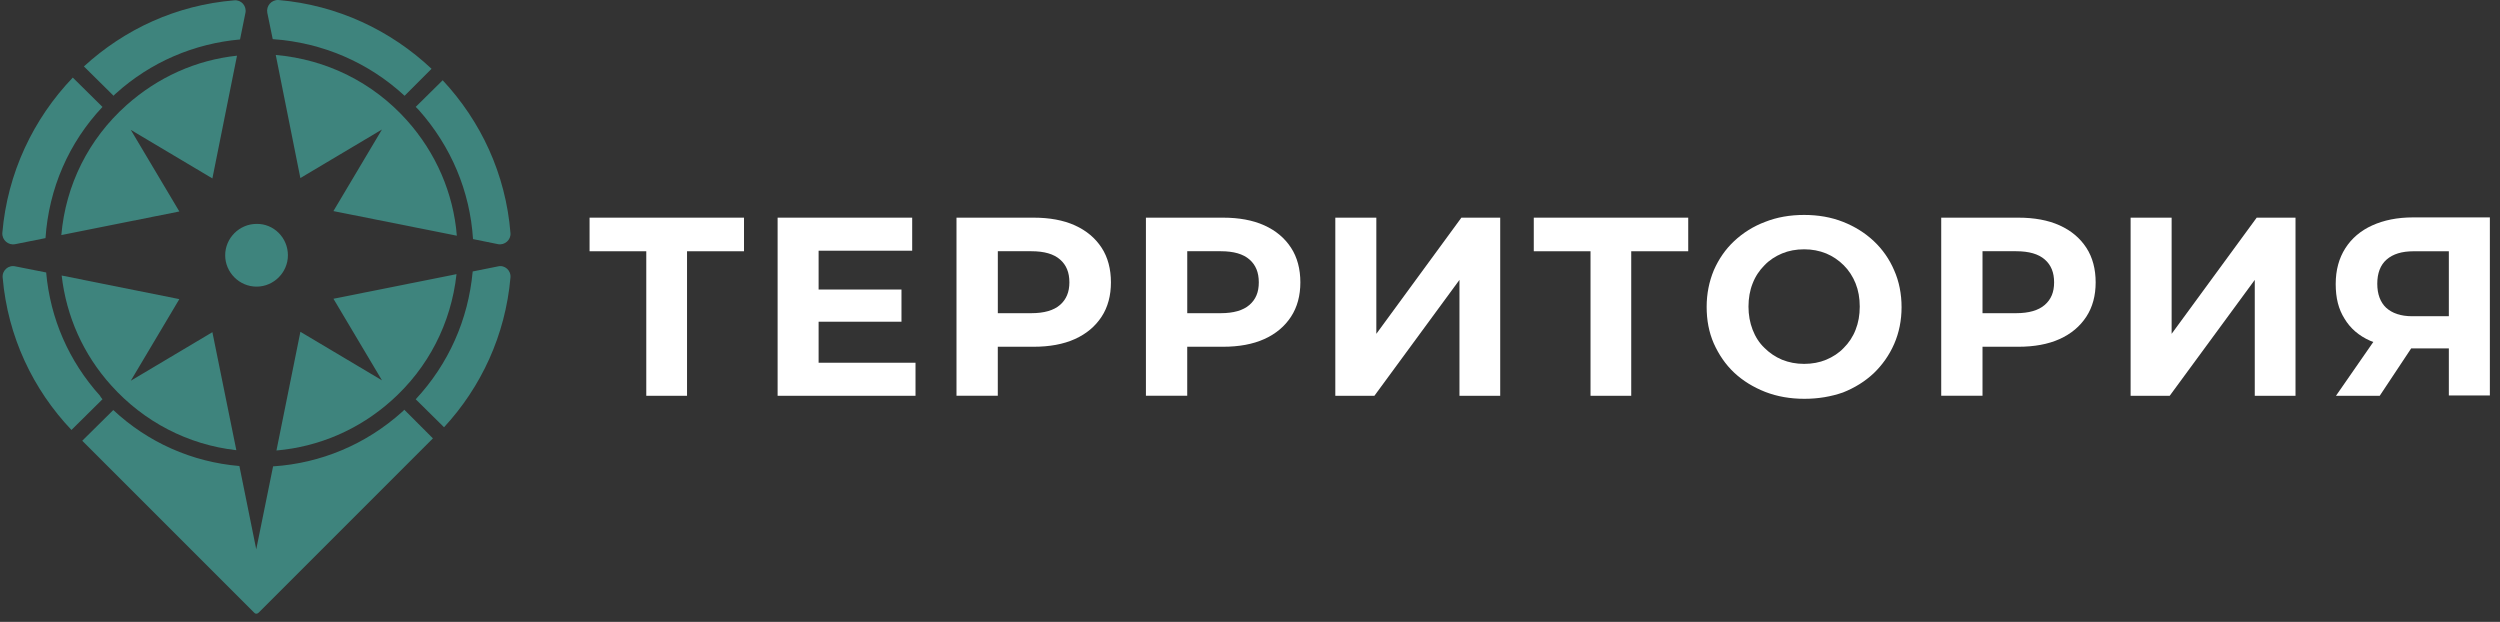 <svg width="201" height="50" viewBox="0 0 201 50" fill="none" xmlns="http://www.w3.org/2000/svg">
<rect x="0" y="0" width="201" height="50" fill="#333333" stroke="none"/>
<path d="M47.401 20.201H51.961V31.821H55.237V20.201H59.818V17.5H47.401V20.201Z" fill="white"/>
<path d="M65.816 25.866H72.479V23.278H65.816V20.157H73.34V17.5H62.52V31.821H73.607V29.164H65.816V25.866Z" fill="white"/>
<path d="M86.42 18.119C85.49 17.7 84.385 17.5 83.1 17.5H76.902V31.819H80.223V27.879H83.1C84.382 27.879 85.49 27.679 86.42 27.26C87.35 26.84 88.058 26.241 88.567 25.466C89.075 24.692 89.319 23.762 89.319 22.701C89.319 21.64 89.075 20.688 88.567 19.913C88.058 19.138 87.35 18.541 86.42 18.119ZM85.226 24.516C84.718 24.958 83.943 25.18 82.924 25.18H80.225V20.199H82.924C83.966 20.199 84.718 20.421 85.226 20.863C85.734 21.304 85.979 21.904 85.979 22.701C85.979 23.475 85.734 24.072 85.226 24.516Z" fill="white"/>
<path d="M101.65 18.119C100.72 17.7 99.615 17.5 98.329 17.5H92.132V31.819H95.453V27.879H98.329C99.612 27.879 100.72 27.679 101.65 27.26C102.58 26.84 103.288 26.241 103.796 25.466C104.304 24.692 104.549 23.762 104.549 22.701C104.549 21.64 104.304 20.688 103.796 19.913C103.288 19.138 102.58 18.541 101.65 18.119ZM100.456 24.516C99.948 24.958 99.173 25.18 98.154 25.18H95.455V20.199H98.154C99.195 20.199 99.948 20.421 100.456 20.863C100.964 21.304 101.208 21.904 101.208 22.701C101.208 23.497 100.964 24.072 100.456 24.516Z" fill="white"/>
<path d="M110.657 26.84V17.5H107.359V31.821H110.502L117.341 22.503V31.821H120.617V17.5H117.496L110.657 26.84Z" fill="white"/>
<path d="M123.316 20.201H127.878V31.821H131.151V20.201H135.733V17.5H123.316V20.201Z" fill="white"/>
<path d="M150.651 19.383C149.943 18.72 149.124 18.209 148.172 17.834C147.219 17.459 146.181 17.281 145.051 17.281C143.921 17.281 142.882 17.459 141.93 17.834C140.978 18.189 140.136 18.72 139.428 19.383C138.72 20.047 138.19 20.822 137.79 21.729C137.415 22.637 137.215 23.612 137.215 24.673C137.215 25.733 137.393 26.708 137.79 27.616C138.19 28.502 138.72 29.298 139.428 29.962C140.136 30.626 140.978 31.136 141.93 31.511C142.904 31.886 143.943 32.064 145.073 32.064C146.203 32.064 147.219 31.886 148.172 31.556C149.124 31.178 149.943 30.67 150.651 30.006C151.337 29.343 151.89 28.568 152.289 27.66C152.686 26.752 152.886 25.756 152.886 24.695C152.886 23.634 152.686 22.615 152.289 21.729C151.912 20.844 151.359 20.047 150.651 19.383ZM149.191 26.511C148.969 27.085 148.638 27.574 148.238 27.971C147.841 28.39 147.353 28.701 146.822 28.923C146.292 29.145 145.692 29.256 145.051 29.256C144.409 29.256 143.835 29.145 143.279 28.923C142.749 28.701 142.261 28.371 141.863 27.971C141.444 27.574 141.133 27.085 140.911 26.511C140.689 25.936 140.578 25.317 140.578 24.65C140.578 23.984 140.689 23.345 140.911 22.79C141.133 22.215 141.464 21.727 141.863 21.33C142.261 20.91 142.749 20.599 143.279 20.377C143.81 20.155 144.409 20.044 145.051 20.044C145.692 20.044 146.267 20.155 146.822 20.377C147.353 20.599 147.841 20.93 148.238 21.33C148.658 21.749 148.969 22.238 149.191 22.79C149.413 23.343 149.524 23.962 149.524 24.65C149.524 25.339 149.413 25.956 149.191 26.511Z" fill="white"/>
<path d="M165.592 18.119C164.662 17.7 163.556 17.5 162.271 17.5H156.074V31.819H159.394V27.879H162.271C163.554 27.879 164.662 27.679 165.592 27.26C166.522 26.84 167.23 26.241 167.738 25.466C168.246 24.692 168.491 23.762 168.491 22.701C168.491 21.64 168.246 20.688 167.738 19.913C167.23 19.138 166.522 18.541 165.592 18.119ZM164.398 24.516C163.889 24.958 163.115 25.18 162.096 25.18H159.394V20.199H162.096C163.137 20.199 163.889 20.421 164.398 20.863C164.906 21.304 165.15 21.904 165.15 22.701C165.15 23.497 164.906 24.072 164.398 24.516Z" fill="white"/>
<path d="M174.599 26.84V17.5H171.301V31.821H174.444L181.283 22.503V31.821H184.559V17.5H181.438L174.599 26.84Z" fill="white"/>
<path d="M194.01 17.479C192.749 17.479 191.664 17.701 190.734 18.12C189.804 18.539 189.073 19.161 188.565 19.958C188.057 20.755 187.791 21.707 187.791 22.834C187.791 23.962 188.013 24.848 188.499 25.622C188.962 26.397 189.651 26.994 190.556 27.394C190.638 27.433 190.729 27.458 190.815 27.492L187.813 31.82H191.331L193.857 28.013H196.887V31.797H200.185V17.479H194.01ZM196.887 25.425H193.943C193.013 25.425 192.328 25.181 191.841 24.739C191.378 24.297 191.133 23.654 191.133 22.812C191.133 21.971 191.378 21.307 191.886 20.866C192.394 20.424 193.102 20.202 194.054 20.202H196.887V25.425Z" fill="white"/>
<path d="M8.239 8.597C5.528 11.471 3.929 15.157 3.658 19.144L1.218 19.632C0.675 19.741 0.159 19.306 0.187 18.736C0.594 13.911 2.681 9.547 5.853 6.238L8.239 8.597Z" fill="#3E847D"/>
<path d="M10.163 8.461C12.685 6.211 15.749 4.829 19.055 4.477L17.076 14.345L10.516 10.442L14.419 17.002L4.931 18.899C5.283 14.861 7.126 11.172 10.163 8.461Z" fill="#3E847D"/>
<path d="M19.733 1.031L19.299 3.173C15.613 3.499 12.114 4.989 9.322 7.51C9.267 7.564 9.186 7.619 9.132 7.7L6.746 5.341C10 2.359 14.175 0.407 18.837 0.027C19.407 -0.027 19.841 0.489 19.733 1.031Z" fill="#3E847D"/>
<path d="M32.528 7.701C29.626 5.017 25.913 3.418 21.927 3.147L21.492 1.032C21.384 0.49 21.818 -0.026 22.388 0.001C27.132 0.408 31.415 2.441 34.696 5.532L32.528 7.701Z" fill="#3E847D"/>
<path d="M32.718 9.68C35.049 12.283 36.458 15.537 36.729 18.951L26.806 16.972L30.709 10.412L24.149 14.315L22.171 4.42C26.237 4.773 29.979 6.616 32.718 9.68Z" fill="#3E847D"/>
<path d="M40.037 19.63L38.031 19.223C37.787 15.374 36.27 11.767 33.667 8.839C33.586 8.757 33.504 8.676 33.423 8.595L35.591 6.453C38.656 9.734 40.661 13.99 41.041 18.734C41.096 19.277 40.58 19.738 40.037 19.63Z" fill="#3E847D"/>
<path d="M8.239 32.101L5.745 34.568C2.654 31.314 0.621 27.058 0.214 22.314C0.16 21.744 0.675 21.283 1.245 21.418L3.712 21.907C4.038 25.593 5.528 29.037 8.049 31.829C8.076 31.911 8.158 31.992 8.239 32.101Z" fill="#3E847D"/>
<path d="M8.942 30.989C6.692 28.495 5.335 25.431 4.958 22.152L14.419 24.049L10.516 30.61L17.076 26.707L19.001 36.195C15.125 35.761 11.572 33.918 8.942 30.989Z" fill="#3E847D"/>
<path d="M34.807 35.246L20.792 49.261C20.683 49.37 20.52 49.37 20.439 49.261L6.613 35.436L9.108 32.968C11.9 35.571 15.423 37.143 19.247 37.468L20.602 44.164L21.956 37.496C25.778 37.251 29.412 35.734 32.313 33.131C32.367 33.077 32.449 33.023 32.503 32.941L34.807 35.246Z" fill="#3E847D"/>
<path d="M31.472 32.208C28.869 34.539 25.642 35.921 22.227 36.219L24.152 26.677L30.712 30.58L26.809 24.02L36.704 22.041C36.27 25.998 34.427 29.578 31.472 32.208Z" fill="#3E847D"/>
<path d="M41.041 22.314C40.634 26.95 38.683 31.124 35.7 34.351L33.423 32.101C36.053 29.281 37.651 25.704 38.004 21.826L40.037 21.418C40.58 21.283 41.096 21.744 41.041 22.314Z" fill="#3E847D"/>
<path d="M23.148 20.524C23.148 21.905 22.008 23.045 20.627 23.045C19.245 23.045 18.105 21.905 18.105 20.524C18.105 19.142 19.245 18.002 20.627 18.002C22.008 17.975 23.148 19.115 23.148 20.524Z" fill="#3E847D"/>
</svg>
